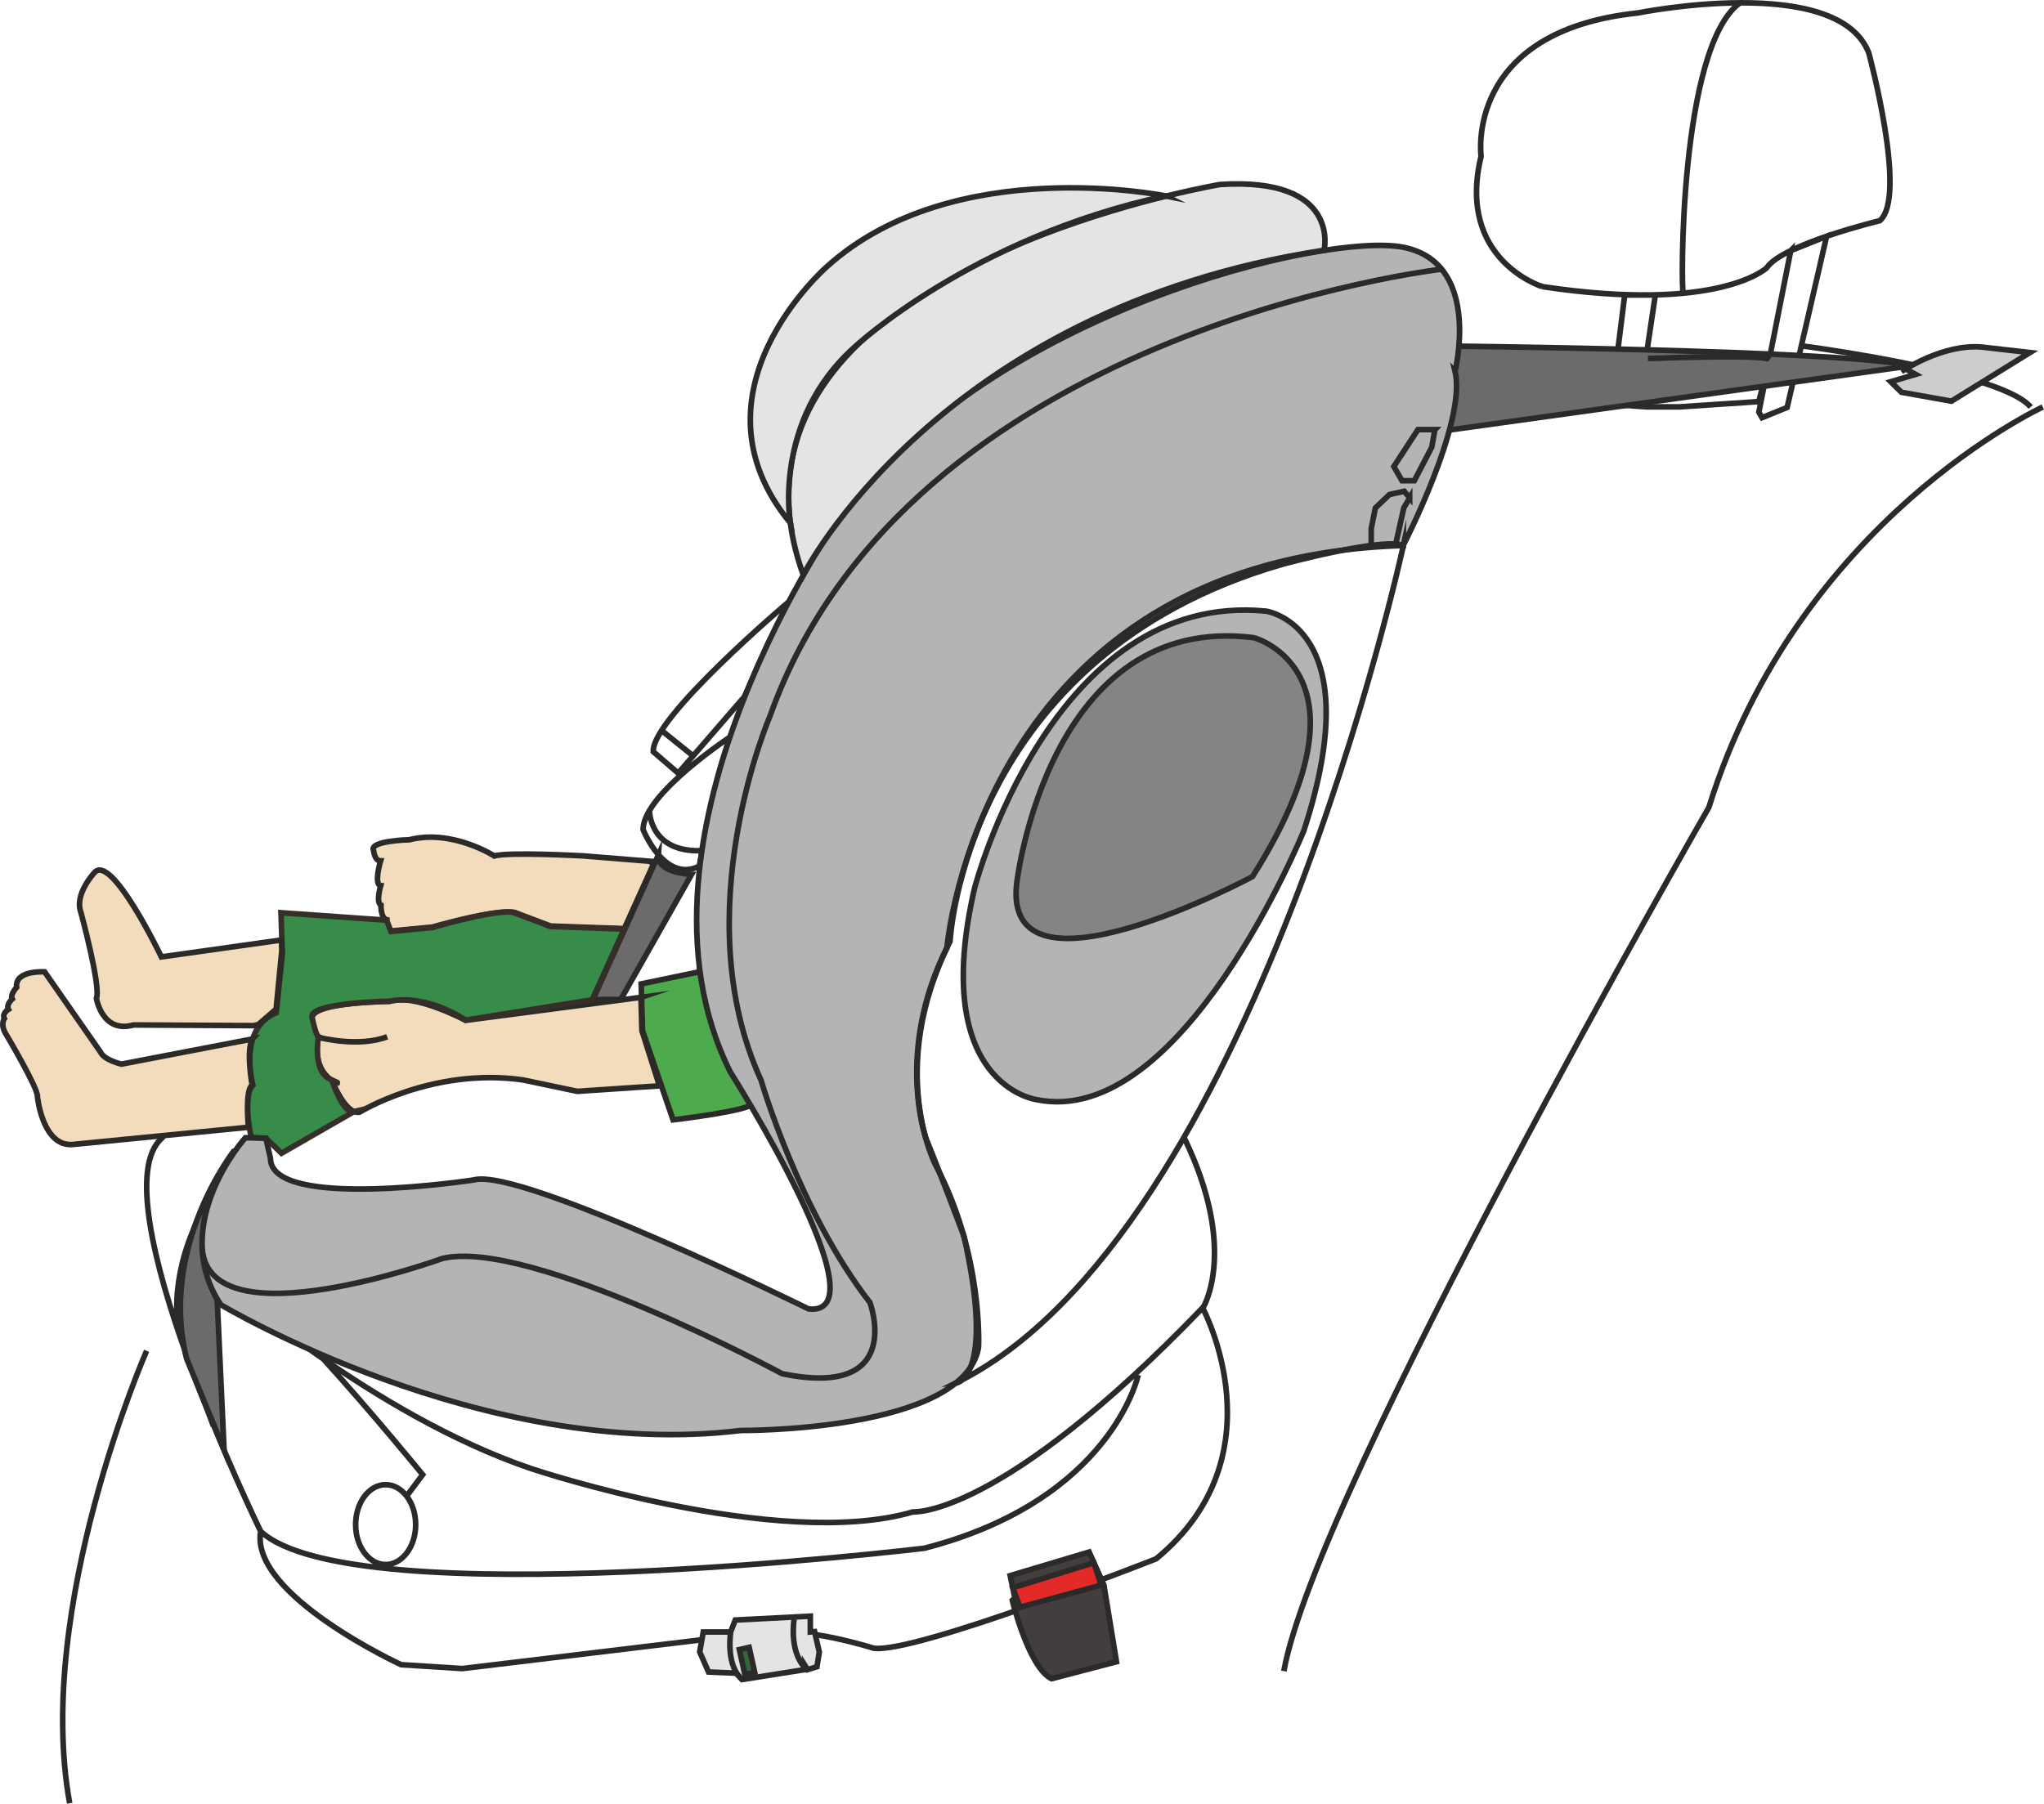 <?xml version="1.0" encoding="UTF-8"?>
<!DOCTYPE svg PUBLIC "-//W3C//DTD SVG 1.1//EN" "http://www.w3.org/Graphics/SVG/1.1/DTD/svg11.dtd">
<!-- Creator: CorelDRAW 2018 (64-Bit) -->
<svg xmlns="http://www.w3.org/2000/svg" xml:space="preserve" width="32.161mm" height="28.388mm" version="1.1" style="shape-rendering:geometricPrecision; text-rendering:geometricPrecision; image-rendering:optimizeQuality; fill-rule:evenodd; clip-rule:evenodd"
viewBox="0 0 5213.93 4602.17"
 xmlns:xlink="http://www.w3.org/1999/xlink">
 <defs>
  <style type="text/css">
   <![CDATA[
    .str0 {stroke:#2B2A29;stroke-width:14.3;stroke-miterlimit:10}
    .str1 {stroke:#2B2A29;stroke-width:14.3;stroke-miterlimit:22.926}
    .str2 {stroke:#352E29;stroke-width:14.3;stroke-miterlimit:10}
    .fil0 {fill:none;fill-rule:nonzero}
    .fil4 {fill:#E42A29;fill-rule:nonzero}
    .fil6 {fill:#F3DCBC;fill-rule:nonzero}
    .fil1 {fill:#E4E4E5;fill-rule:nonzero}
    .fil9 {fill:#CDCCCE;fill-rule:nonzero}
    .fil10 {fill:#B4B4B6;fill-rule:nonzero}
    .fil11 {fill:#868385;fill-rule:nonzero}
    .fil7 {fill:#6D6A6B;fill-rule:nonzero}
    .fil5 {fill:#4DAA4D;fill-rule:nonzero}
    .fil3 {fill:#423E3D;fill-rule:nonzero}
    .fil8 {fill:#368C48;fill-rule:nonzero}
    .fil2 {fill:#33663B;fill-rule:nonzero}
   ]]>
  </style>
 </defs>
 <g id="Слой_x0020_1">
  <path class="fil0 str0" d="M1944.1 4165.31c110.14,-16.02 284.24,39.98 284.24,39.98 105.23,15.03 720.84,-228.08 720.84,-228.08 321.3,-264.17 118.49,-640.32 118.49,-640.32 -517.98,538.28 -738.97,520.67 -738.97,520.67 -344.24,100.48 -973.79,-110.5 -973.79,-110.5 -406.98,-138.06 -790.16,-480.24 -790.16,-480.24 -70.07,-200.1 95.68,-363.57 95.68,-363.57l67.42 -52.67 -0.23 -12.01 -253.47 -18.01 -60.57 82.7c-167.22,144.82 251.3,1003.88 251.3,1003.88 -28.08,162.09 358.25,340.24 358.25,340.24l156.25 9.89 764.71 -91.95zm959.22 -657.02c0,0 -67.26,318.77 -545.27,441.92 0,0 -1457.99,175.01 -1693.16,-43.07m242.27 -17.1c0,56.22 34.3,101.81 76.52,101.81 42.31,0 76.63,-45.59 76.63,-101.81 0,-56.38 -34.32,-101.97 -76.63,-101.97 -42.22,0 -76.52,45.59 -76.52,101.97zm-246.73 -986.78c0,0 -243.29,208.65 -205.5,494.2l76.18 205.37c0,0 0.63,-183.99 27.69,-349.04 17.61,-107.86 519.41,508.73 519.41,508.73l-41 54.67"/>
  <polygon class="fil1" points="2077.87,4163.01 2089.88,4214.83 2083.93,4252.57 2060.03,4260.06 2052.53,4248.11 2052.53,4260.06 1892.57,4285.33 1877.63,4268.97 1807.36,4266.01 1784.87,4214.83 1793.92,4163.92 1863.63,4163.92 1875.58,4133.44 2067,4123.54 2067,4163.92 "/>
  <polygon class="fil0 str0" points="2077.87,4163.01 2089.88,4214.83 2083.93,4252.57 2060.03,4260.06 2052.53,4248.11 2052.53,4260.06 1892.57,4285.33 1877.63,4268.97 1807.36,4266.01 1784.87,4214.83 1793.92,4163.92 1863.63,4163.92 1875.58,4133.44 2067,4123.54 2067,4163.92 "/>
  <path class="fil0 str0" d="M2025.7 4131.46c0,0 -13.49,79.32 26.88,122.67m-188.67 -90.59c0,0 -12.18,74.98 21.85,114.21"/>
  <polygon class="fil2" points="1886.03,4208.89 1900.04,4272.36 1925.09,4266.65 1910.97,4203.1 "/>
  <polygon class="fil0 str0" points="1900.04,4272.33 1925.09,4266.67 1910.97,4203.14 1886.03,4208.84 "/>
  <path class="fil3" d="M2582.23 4083.22c0,0 41.79,171.29 100.08,199.94l165.64 -43.29 -32.15 -195.94 -37.58 -84.03 -201.43 60.18 13.91 65.82 -8.46 -2.69z"/>
  <path class="fil0 str0" d="M2582.23 4083.22c0,0 41.79,171.29 100.08,199.94l165.64 -43.29 -32.15 -195.94 -37.58 -84.03 -201.43 60.18 13.91 65.82 -8.46 -2.69z"/>
  <polygon class="fil4" points="2583.48,4051.05 2601.78,4100.81 2808.99,4044.25 2790.12,3987.23 "/>
  <polygon class="fil0 str0" points="2583.48,4051.05 2601.78,4100.81 2808.99,4044.25 2790.12,3987.23 "/>
  <path class="fil0 str0" d="M899.27 3033.41c0,0 -376.89,156.48 -273.38,-130.57m1384.55 -1366.14c0,0 -349.49,295.96 -344,381.19l63.49 54.73 168.65 -194.8 111.86 -241.12zm-141.09 338.92c0,0 -229.51,149.44 -228.81,241.12 0,0 54.5,137.61 143.26,93.17 0,0 53.69,-297.63 85.55,-334.29zm-212.75 192.5c0,0 -0.29,108.04 134.57,102.26m-103.51 -306.61l80.35 64.8"/>
  <path class="fil5" d="M1784.81 2479.34l-149.26 31.05 3.42 119.14 77.9 227.73c0,0 199.78,-23.33 203.49,-42.43 0,0 -80.82,-72.47 -135.55,-335.49z"/>
  <path class="fil0 str0" d="M1784.81 2479.34l-149.26 31.05 3.42 119.14 77.9 227.73c0,0 199.78,-23.33 203.49,-42.43 0,0 -80.82,-72.47 -135.55,-335.49z"/>
  <path class="fil6" d="M1634.96 2544.62l-447.19 58.74c0,0 -131.14,-70.46 -193.93,-48.33 0,0 -190.8,0.81 -197.88,40.5 0,0 1.93,43.42 16.58,49.82 0,0 -21.74,71.95 34.71,112.2 0,0 33.35,86.77 69.82,80.13 0,0 186.39,-115.02 416.71,-82.36l138.92 29.17 209.49 -14.02 -44.73 -140.73 -2.51 -85.11z"/>
  <path class="fil0 str1" d="M1634.96 2544.62l-447.19 58.74c0,0 -131.14,-70.46 -193.93,-48.33 0,0 -190.8,0.81 -197.88,40.5 0,0 1.93,43.42 16.58,49.82 0,0 -21.74,71.95 34.71,112.2 0,0 33.35,86.77 69.82,80.13 0,0 186.39,-115.02 416.71,-82.36l138.92 29.17 209.49 -14.02 -44.73 -140.73 -2.51 -85.11z"/>
  <path class="fil7" d="M1679.23 2181.78l-166.77 368.43 70.98 -0.06 180.66 -319.18c0,0 -88.29,-2.92 -84.87,-49.19z"/>
  <path class="fil0 str0" d="M1679.23 2181.78l-166.77 368.43 70.98 -0.06 180.66 -319.18c0,0 -88.29,-2.92 -84.87,-49.19z"/>
  <path class="fil6" d="M1657.87 2197.45l-170.21 -13.73c0,0 -194.17,-10.57 -226.59,0.29 0,0 -107.34,-69.32 -216.93,-41.47 0,0 -104.71,2.35 -91.05,28.08 0,0 2.29,25.86 17.67,25.79 0,0 -17.9,60.68 0.41,62.97 0,0 -13.03,43.42 0.63,49.77 0,0 -1.15,33.74 14.91,37.51 0,0 -2.51,26.81 11.15,28.65l105.12 -9.95c0,0 155.86,-45.64 209.62,-37.4l91.95 34.77 187.94 6.58 74.23 -164.26 -8.87 -7.6z"/>
  <path class="fil0 str1" d="M1657.87 2197.45l-170.21 -13.73c0,0 -194.17,-10.57 -226.59,0.29 0,0 -107.34,-69.32 -216.93,-41.47 0,0 -104.71,2.35 -91.05,28.08 0,0 2.29,25.86 17.67,25.79 0,0 -17.9,60.68 0.41,62.97 0,0 -13.03,43.42 0.63,49.77 0,0 -1.15,33.74 14.91,37.51 0,0 -2.51,26.81 11.15,28.65l105.12 -9.95c0,0 155.86,-45.64 209.62,-37.4l91.95 34.77 187.94 6.58 74.23 -164.26 -8.87 -7.6z"/>
  <path class="fil0 str0" d="M818.62 2648c0,0 97.11,24.71 169.12,-2.76"/>
  <path class="fil8" d="M1586.05 2383.86l-75.55 167.11 -323.02 51.88c0,0 -94.66,-66.97 -193.94,-48.39 0,0 -204.51,3.73 -197.82,40.56 0,0 9.89,47.47 16.58,49.92 0,0 -15.5,87.4 28.6,107.76 44.1,20.23 6.06,4.73 6.06,4.73 0,0 27.79,85.23 55.98,78.71l-184.9 106.32 -39.86 -38.67 -37 -0.91c0,0 -24.77,-104.89 3.89,-134.23 0,0 -40.16,-143.49 59.53,-184.67l15.79 -149.8 -3.66 -105.39 269.42 18.98 11.15 28.76 105.12 -10c0,0 174.6,-50.91 209.73,-37.51l92.02 34.89 187.93 6.63 -6.06 13.33z"/>
  <path class="fil0 str2" d="M1586.05 2383.86l-75.55 167.11 -323.02 51.88c0,0 -94.66,-66.97 -193.94,-48.39 0,0 -204.51,3.73 -197.82,40.56 0,0 9.89,47.47 16.58,49.92 0,0 -15.5,87.4 28.6,107.76 44.1,20.23 6.06,4.73 6.06,4.73 0,0 27.79,85.23 55.98,78.71l-184.9 106.32 -39.86 -38.67 -37 -0.91c0,0 -24.77,-104.89 3.89,-134.23 0,0 -40.16,-143.49 59.53,-184.67l15.79 -149.8 -3.66 -105.39 269.42 18.98 11.15 28.76 105.12 -10c0,0 174.6,-50.91 209.73,-37.51l92.02 34.89 187.93 6.63 -6.06 13.33z"/>
  <path class="fil6" d="M717.97 2398.29l-306.37 43.19c0,0 -128.33,-268.18 -171.29,-214.42 0,0 -50.78,54.44 -34.19,99.91 0,0 52.1,191.07 39.8,220.19 0,0 14.7,90.64 94.71,67.94l305.4 1.72 12.76 -2.69 45.59 -39.52 14.53 -149.67 -0.92 -26.65z"/>
  <path class="fil0 str1" d="M717.97 2398.29l-306.37 43.19c0,0 -128.33,-268.18 -171.29,-214.42 0,0 -50.78,54.44 -34.19,99.91 0,0 52.1,191.07 39.8,220.19 0,0 14.7,90.64 94.71,67.94l305.4 1.72 12.76 -2.69 45.59 -39.52 14.53 -149.67 -0.92 -26.65z"/>
  <path class="fil6" d="M642.9 2651.07l-333.2 64c0,0 -43.92,-10.18 -53.24,-30.66l-142.7 -204.85c0,0 -76.58,-5.04 -71.32,39.57 0,0 -17.56,18.69 -11.2,29.62 0,0 -16.31,14.59 -9.73,26.49 0,0 -17.28,10.75 -10.41,23.56 0,0 -11.22,15.16 4.17,39.75 0,0 83.22,139.89 80.18,159.51 0,0 13.21,132.29 93.74,121.64l444.61 -43.63c0,0 -9.6,-96.25 9.5,-107.18 0,0 -15.56,-81.79 -0.41,-117.83z"/>
  <path class="fil0 str1" d="M642.9 2651.07l-333.2 64c0,0 -43.92,-10.18 -53.24,-30.66l-142.7 -204.85c0,0 -76.58,-5.04 -71.32,39.57 0,0 -17.56,18.69 -11.2,29.62 0,0 -16.31,14.59 -9.73,26.49 0,0 -17.28,10.75 -10.41,23.56 0,0 -11.22,15.16 4.17,39.75 0,0 83.22,139.89 80.18,159.51 0,0 13.21,132.29 93.74,121.64l444.61 -43.63c0,0 -9.6,-96.25 9.5,-107.18 0,0 -15.56,-81.79 -0.41,-117.83z"/>
  <path class="fil7" d="M598.38 2934.27c0,0 -194.1,244.78 -122.38,532.22l95.57 232.27 -17.56 -382.57c0,0 -108.26,-174.94 44.37,-381.92z"/>
  <path class="fil0 str0" d="M598.38 2934.27c0,0 -194.1,244.78 -122.38,532.22l95.57 232.27 -17.56 -382.57c0,0 -108.26,-174.94 44.37,-381.92z"/>
  <path class="fil0 str0" d="M3068.91 3336.32c0,0 90.82,-147.2 -48.49,-433.84m913.75 -2171.23c0,0 -220.12,-68.06 -156.14,-332.39 0,0 -43.92,-319.37 400.4,-365.92 0,0 508.39,-102.67 588.44,101.63 0,0 100.09,368.43 28.03,428.53 0,0 -248.15,60 -288.25,120.11 0,0 -120.05,116.09 -572.49,48.04zm359.56 16.93c-6.11,0.52 -11.27,-628.08 144.8,-740.98m-294.13 745.5l-20.02 160.76 74.07 0 24.03 -160.76 -78.08 0zm423.5 -113.24l-81.27 412.12 8.07 14.01 63.99 -26.02 100.72 -436.76 -91.52 36.65zm-559.1 385.13l10.52 -78.06 28.53 -18.03 70.52 -15.04 70.57 0c0,0 145.55,6.06 153.06,0 7.54,-6 171.86,0 171.86,0l-27.24 111.13 -203.13 13.55 -82.58 0 -192.11 -13.55zm284.92 12.81l192.9 -12.81 21.63 -88.08 -196.23 19.05 -212.47 -38.1c0,0 -281.55,-25.5 -387.24,29.64"/>
  <path class="fil7" d="M3648.53 882.36c0,0 1062.28,10.18 1224.64,51.07l-1263.6 175.87 38.96 -226.93z"/>
  <path class="fil0 str0" d="M3648.53 882.36c0,0 1062.28,10.18 1224.64,51.07l-1263.6 175.87 38.96 -226.93z"/>
  <path class="fil0 str0" d="M4203.56 914.8c0,0 292.07,-11.56 310.78,2.4m81.2 -34.82c0,0 314.22,40.72 485.45,101.86 46.67,16.7 82.81,34.89 98.89,54.16m31.05 0c0,0 -623.67,287.39 -851.87,1021.49 0,0 -1003.02,1745.27 -1084.13,2203.95"/>
  <path class="fil9" d="M4850.26 948.13c0,0 105.59,-72.35 206.75,-62.46l121.13 13.84 -200.51 124.05 -127.38 -22.76 -27.38 -26.94 63.53 -18.69 -35.75 -19.86 -0.41 12.82z"/>
  <path class="fil0 str0" d="M4850.26 948.13c0,0 105.59,-72.35 206.75,-62.46l121.13 13.84 -200.51 124.05 -127.38 -22.76 -27.38 -26.94 63.53 -18.69 -35.75 -19.86"/>
  <path class="fil10" d="M3711.56 947.24c0,0 65.59,-261.48 -115.64,-312.5 -5.04,-1.43 -10.18,-2.74 -15.68,-3.78 -200.57,-39.98 -1041.69,163.8 -1430.14,674.23 0,0 -588.72,826.02 -287.16,1429.96 0,0 396.17,625.11 199.66,604.57 0,0 -734.01,-362.41 -853.99,-329.2 0,0 -519.18,79.5 -518.78,-55.59l-11.61 -50.73 -52.33 -1.38c0,0 -199.26,221.45 -62.58,426.14 0,0 668.28,400.69 1326.56,320.85 0,0 569.41,4.05 606.24,-212.13 0,0 12.22,-235.74 -109.01,-464.05 0,0 -128.4,-243.24 36.31,-571.97 0,0 36.54,-727.54 846.71,-961.68 0,0 255.55,-69.6 309.08,-48.04 0,0 163.22,-316.21 132.34,-444.72z"/>
  <path class="fil0 str0" d="M3711.56 947.24c0,0 65.59,-261.48 -115.64,-312.5 -5.04,-1.43 -10.18,-2.74 -15.68,-3.78 -200.57,-39.98 -1041.69,163.8 -1430.14,674.23 0,0 -588.72,826.02 -287.16,1429.96 0,0 396.17,625.11 199.66,604.57 0,0 -734.01,-362.41 -853.99,-329.2 0,0 -519.18,79.5 -518.78,-55.59l-11.61 -50.73 -52.33 -1.38c0,0 -199.26,221.45 -62.58,426.14 0,0 668.28,400.69 1326.56,320.85 0,0 569.41,4.05 606.24,-212.13 0,0 12.22,-235.74 -109.01,-464.05 0,0 -128.4,-243.24 36.31,-571.97 0,0 36.54,-727.54 846.71,-961.68 0,0 255.55,-69.6 309.08,-48.04 0,0 163.22,-316.21 132.34,-444.72z"/>
  <path class="fil0 str0" d="M3678 686.76c0,0 -1362.47,154.53 -1713.62,1139.66 0,0 -218.24,503.52 -23.23,929.13 0,0 97.74,336.46 277.9,567.8 0,0 92.31,246.61 -223.9,181.59 0,0 -645.36,-348.18 -867.2,-293.86 0,0 -592.06,215.62 -612.13,-24.76m3063.98 -1794.45c0,0 -381.98,1764.14 -1142.46,2137.32 0,0 103.58,-7.21 21.79,-374.49 0,0 -61.25,-162.72 -96.93,-249.53 0,0 -79.66,-222.36 53.19,-486.42 0,0 83.04,-993.86 1164.41,-1026.87z"/>
  <path class="fil10" d="M3229.55 1559.28c0,0 267.02,37.63 96.31,560.31 0,0 -310.96,763.74 -682.58,685.89 0,0 -273.43,-37.06 -157.29,-539.48 0,0 197.09,-760.48 743.55,-706.72z"/>
  <path class="fil0 str0" d="M3229.55 1559.28c0,0 267.02,37.63 96.31,560.31 0,0 -310.96,763.74 -682.58,685.89 0,0 -273.43,-37.06 -157.29,-539.48 0,0 197.09,-760.48 743.55,-706.72z"/>
  <path class="fil11" d="M3198.7 1627.03c0,0 325.76,87.56 -3.71,609.5 0,0 -641.53,344.4 -601.33,15.61 0,0 80.59,-691.45 605.04,-625.11z"/>
  <path class="fil0 str0" d="M3198.7 1627.03c0,0 325.76,87.56 -3.71,609.5 0,0 -641.53,344.4 -601.33,15.61 0,0 80.59,-691.45 605.04,-625.11z"/>
  <path class="fil1" d="M3377.52 638.47c0,0 44.61,-187.31 -265.19,-167.81 0,0 -53.13,8.98 -135.89,29.23 -333.43,81.79 -1148.7,348.7 -927.48,966.94 0,0 342.41,-677.77 1328.56,-828.36z"/>
  <path class="fil0 str0" d="M3377.52 638.47c0,0 44.61,-187.31 -265.19,-167.81 0,0 -53.13,8.98 -135.89,29.23 -333.43,81.79 -1148.7,348.7 -927.48,966.94 0,0 342.41,-677.77 1328.56,-828.36z"/>
  <path class="fil1" d="M2973.44 499.87c0,0 -540.91,-110.66 -863.59,179.93 0,0 -369.22,320.38 -93.85,654.5 0,0 -45.93,-262.57 164.87,-449.65 0,0 297,-278.58 792.56,-384.79z"/>
  <path class="fil0 str0" d="M2973.44 499.87c0,0 -540.91,-110.66 -863.59,179.93 0,0 -369.22,320.38 -93.85,654.5 0,0 -45.93,-262.57 164.87,-449.65 0,0 297,-278.58 792.56,-384.79z"/>
  <path class="fil0 str0" d="M3660.27 1096.02l-43.35 0 -61.54 94.37 20.99 36.09 31.34 0 44.55 -85.79 8.01 -44.66zm-64.39 174.2l-13.96 -16.86 -37.58 8.4 -36.02 34.32 -10.52 52.56 0 43.58 61.54 0 21.56 -96.48 14.98 -25.52zm-3221.84 2176.26c0,0 -287.34,654.5 -196.28,1154.43"/>
 </g>
</svg>
